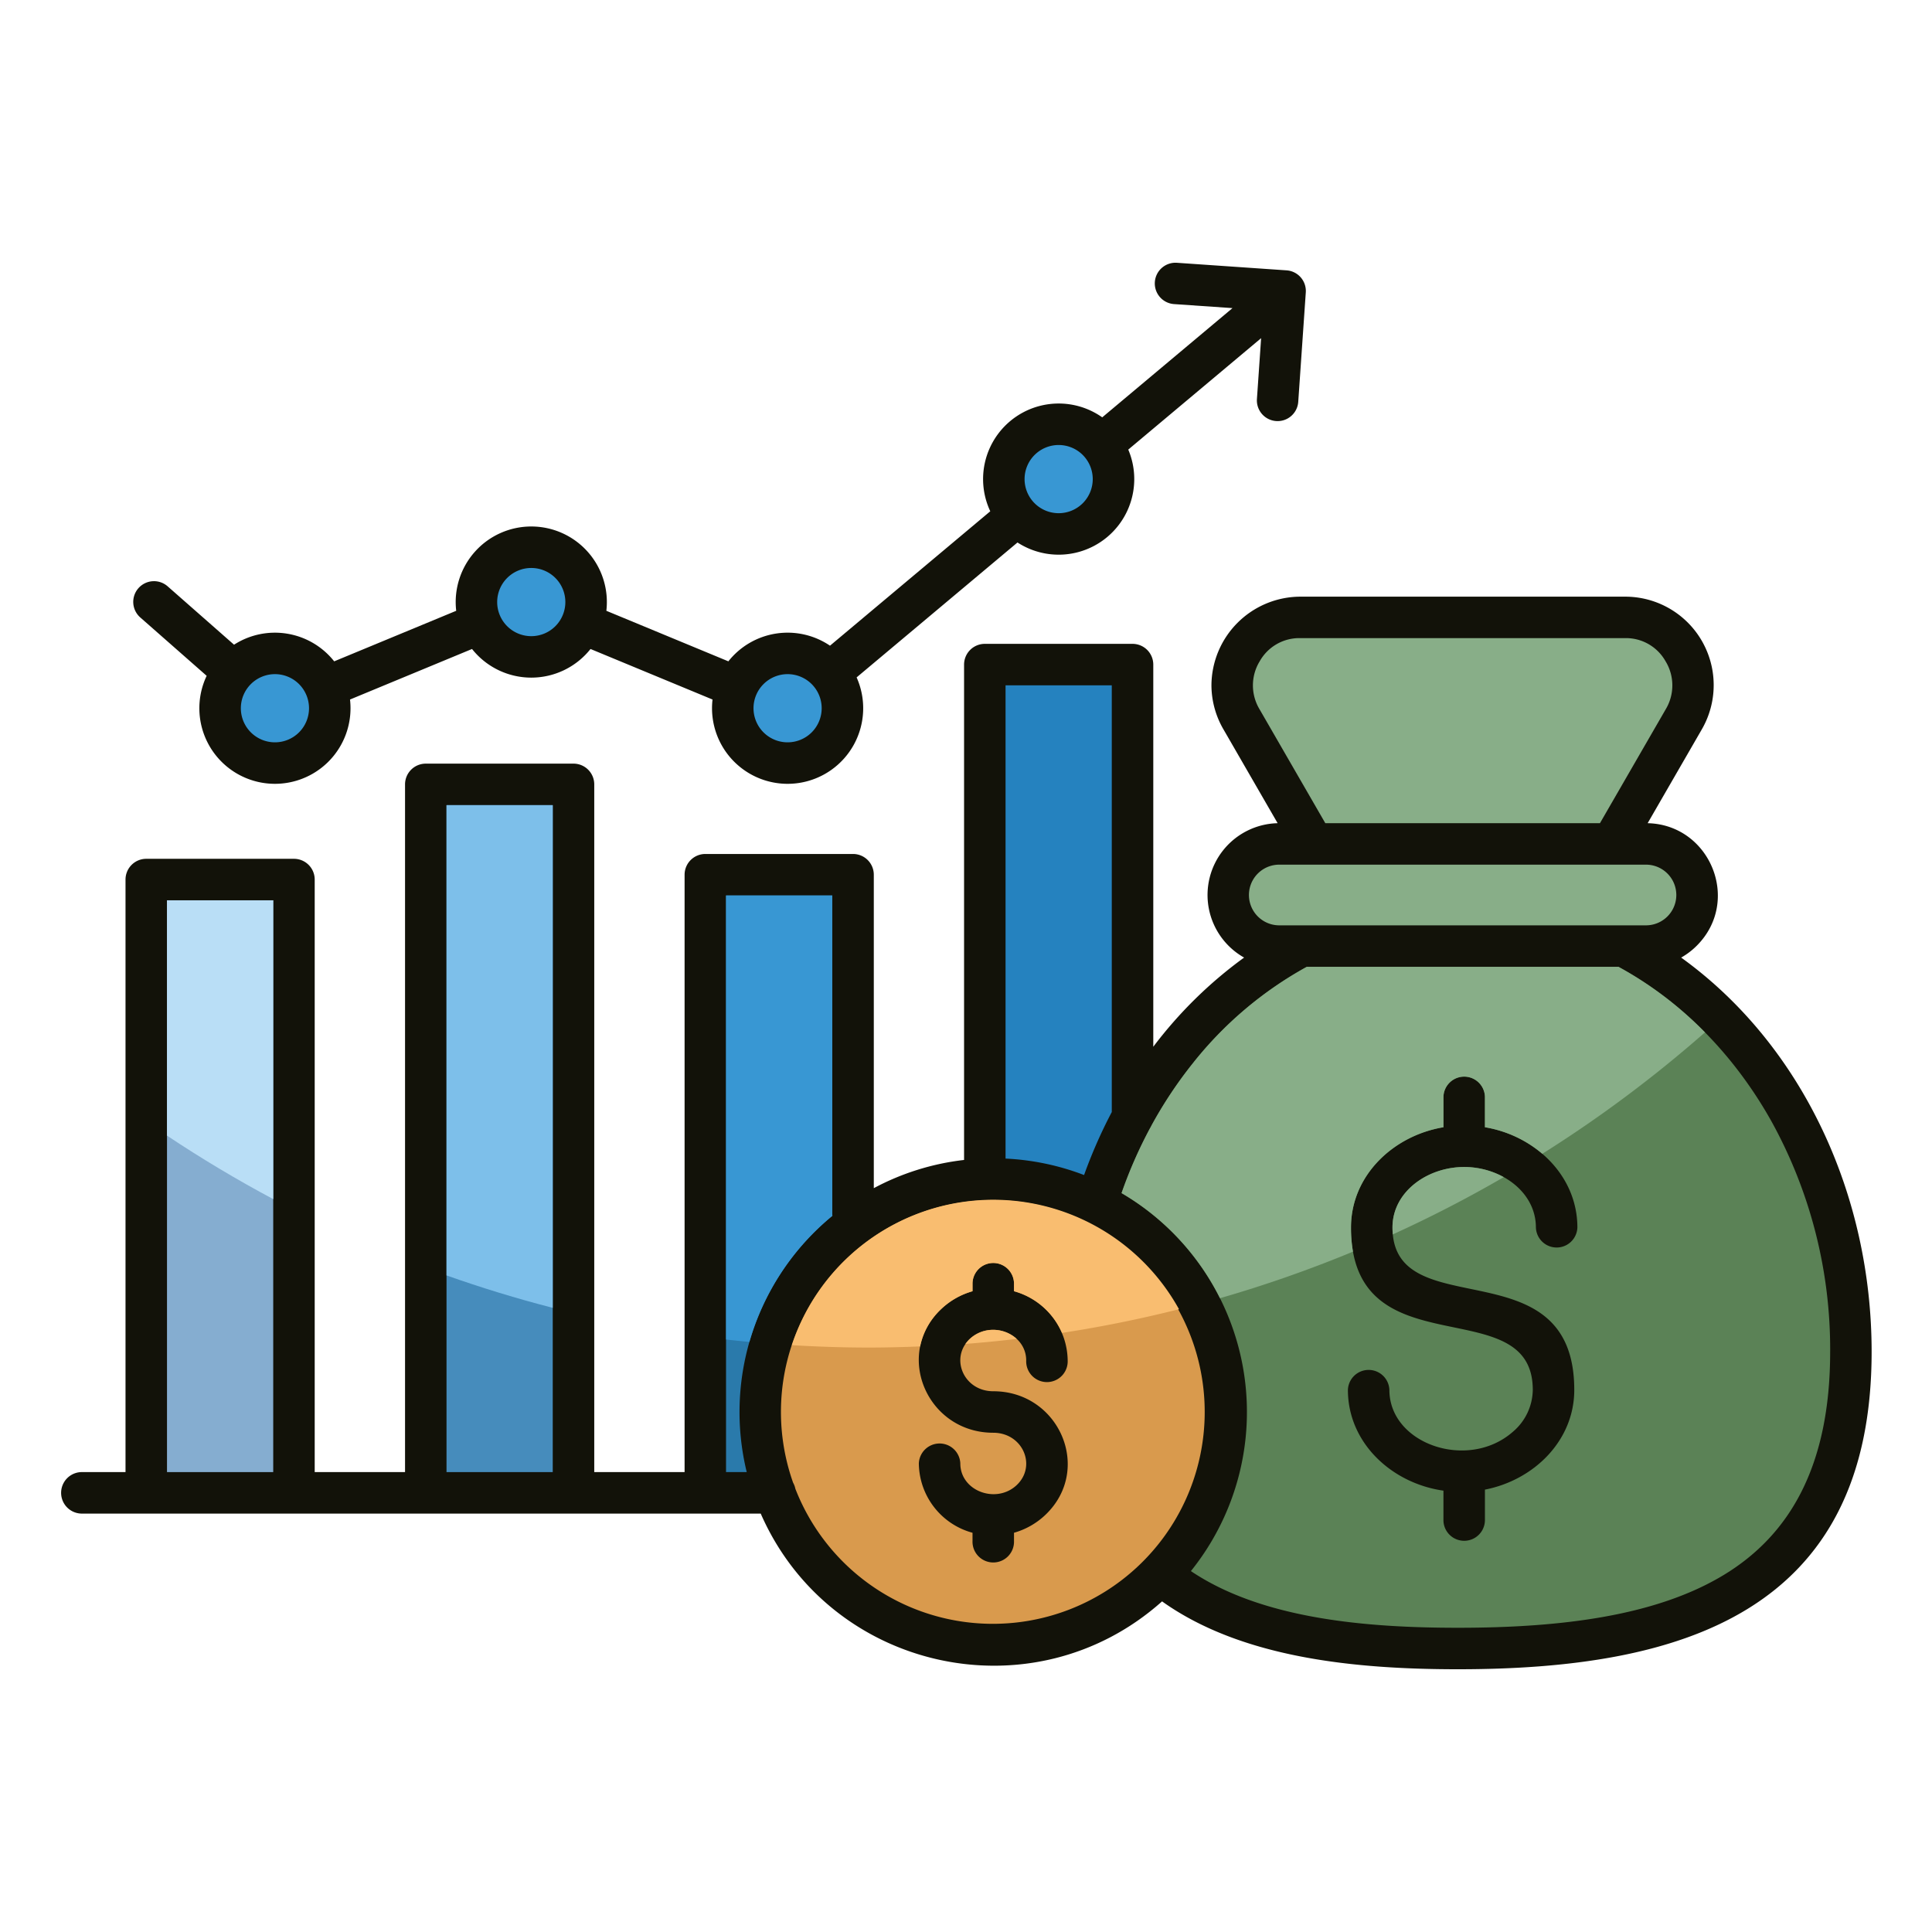 <svg id="Layer_1" viewBox="0 0 512 512" xmlns="http://www.w3.org/2000/svg" data-name="Layer 1"><g fill-rule="evenodd"><path d="m311.216 80.593a5.487 5.487 0 1 1 .73-10.949l28.993 2a5.483 5.483 0 0 1 5.11 5.84l-2 28.992a5.487 5.487 0 0 1 -10.95-.73l1.113-16.131-35.212 29.531a20.03 20.03 0 0 1 -29.353 24.616l-42.636 35.756a20.03 20.03 0 1 1 -38.183 5.863l-32.334-13.393a20.035 20.035 0 0 1 -31.4 0l-32.337 13.393a20.029 20.029 0 1 1 -37.988-6.281l-17.54-15.421a5.492 5.492 0 1 1 7.257-8.244l17.537 15.418a20.027 20.027 0 0 1 26.539 4.409l32.338-13.395a20.029 20.029 0 1 1 39.79 0l32.334 13.393a20.027 20.027 0 0 1 26.934-4.148l42.475-35.621a20.03 20.03 0 0 1 29.672-24.891l34.519-28.948z" fill="#121209"/><path d="m286.946 120.578a9.035 9.035 0 1 0 0 12.778 9.045 9.045 0 0 0 0-12.778z" fill="#3897d3"/><path d="m255.489 307.4v-131.273a5.5 5.5 0 0 1 5.5-5.5h39.143a5.5 5.5 0 0 1 5.5 5.5v101.273a114.2 114.2 0 0 1 24.068-23.633 19.035 19.035 0 0 1 8.884-35.612l-14.307-24.782a23.375 23.375 0 0 1 -3.232-11.736 23.624 23.624 0 0 1 23.581-23.514h85.974a23.437 23.437 0 0 1 20.35 35.25l-14.307 24.782c16.551.377 24.91 20.575 13.01 32.475a19.219 19.219 0 0 1 -4.126 3.137c32.431 23.403 50.473 63.317 50.473 104.462 0 69.506-51.062 84.14-109.611 84.14-26.914 0-57.223-2.856-78.43-17.988-34.215 30.519-88.113 18.433-106.359-23.266h-180.1a5.5 5.5 0 0 1 0-10.993h11.764v-157.03a5.5 5.5 0 0 1 5.5-5.5h39.136a5.5 5.5 0 0 1 5.5 5.5v157.03h23.94v-182.251a5.5 5.5 0 0 1 5.5-5.5h39.143a5.5 5.5 0 0 1 5.5 5.5v182.251h23.94v-158.31a5.5 5.5 0 0 1 5.5-5.5h39.143a5.5 5.5 0 0 1 5.5 5.5v83.064a66.8 66.8 0 0 1 23.923-7.476z" fill="#121209"/><path d="m305.132 298.323a5.311 5.311 0 0 1 -.358.66 119.64 119.64 0 0 0 -7.548 17.2 67.265 67.265 0 0 1 18.374 100.172c18.961 12.763 46.718 15.021 70.794 15.021 27.534 0 52.625-3.173 70.512-14.05 17.3-10.52 28.106-28.713 28.106-59.1a124.928 124.928 0 0 0 -15.592-61.123c-9.9-17.659-23.943-31.9-40.515-40.889h-82.581a99.972 99.972 0 0 0 -30.28 25.656 113.157 113.157 0 0 0 -10.912 16.45zm82.891 10.945c-9.723 0-19 6.541-19 16.032 0 26.467 48.174 4.5 48.174 43.045 0 13.451-10.7 23.9-23.677 26.421v8.256a5.5 5.5 0 0 1 -10.993 0v-7.982c-13.721-1.945-25.318-12.665-25.318-26.695a5.5 5.5 0 0 1 10.993 0c0 14.376 20.87 21.512 32.716 11.1a14.8 14.8 0 0 0 5.286-11.1c0-26.87-48.174-4.775-48.174-43.045 0-13.742 11.144-24.33 24.5-26.569v-8.108a5.5 5.5 0 0 1 10.993 0v8.108c13.354 2.239 24.5 12.827 24.5 26.569a5.5 5.5 0 0 1 -10.993 0c-.006-9.491-9.285-16.032-19.007-16.032z" fill="#5b8256"/><path d="m305.132 298.323a5.311 5.311 0 0 1 -.358.66 119.64 119.64 0 0 0 -7.548 17.2 66.907 66.907 0 0 1 26.085 27.852 333.429 333.429 0 0 0 35.244-12.335 36.5 36.5 0 0 1 -.526-6.4c0-13.742 11.144-24.33 24.5-26.569v-8.108a5.5 5.5 0 0 1 10.993 0v8.108a31.463 31.463 0 0 1 15.207 7.037 337.533 337.533 0 0 0 43.107-32.182 97.477 97.477 0 0 0 -22.936-17.369h-82.576a99.972 99.972 0 0 0 -30.28 25.656 113.157 113.157 0 0 0 -10.912 16.45zm93.379 13.628q-14.268 8.287-29.4 15.176c-.055-.584-.091-1.188-.091-1.827 0-9.491 9.278-16.032 19-16.032a21.777 21.777 0 0 1 10.491 2.683z" fill="#88ae88"/><path d="m294.632 294.7v-113.077h-28.151v125.414a66.923 66.923 0 0 1 20.811 4.36 130.842 130.842 0 0 1 7.34-16.697z" fill="#2582bf"/><path d="m215.111 181.3a9.035 9.035 0 1 0 0 12.778 9.045 9.045 0 0 0 0-12.778z" fill="#3897d3"/><path d="m147.181 153.166a9.035 9.035 0 1 0 0 12.778 9.045 9.045 0 0 0 0-12.778z" fill="#3897d3"/><path d="m79.251 181.3a9.035 9.035 0 1 0 0 12.778 9.045 9.045 0 0 0 0-12.778z" fill="#3897d3"/></g><path d="m44.256 238.588h28.15v151.534h-28.15z" fill="#85add0"/><path d="m72.406 317.779v-79.191h-28.15v62.361q13.623 9.076 28.15 16.83z" fill="#b9def6" fill-rule="evenodd"/><path d="m118.331 213.368h28.15v176.754h-28.15z" fill="#468cbc"/><path d="m146.482 346.591v-133.223h-28.151v124.632c9.209 3.254 18.593 6.138 28.151 8.591z" fill="#7dbfea" fill-rule="evenodd"/><path d="m192.406 390.122h5.485a67.249 67.249 0 0 1 22.7-67.918 5.472 5.472 0 0 1 -.035-.618v-84.277h-28.15z" fill="#2a7aab" fill-rule="evenodd"/><path d="m198.6 355.625a67.384 67.384 0 0 1 21.992-33.425 5.472 5.472 0 0 1 -.035-.618v-84.273h-28.151v117.677q3.094.347 6.194.639z" fill="#3897d3" fill-rule="evenodd"/><path d="m210.183 392.935a5.453 5.453 0 0 1 .591 1.591 56.151 56.151 0 1 0 -.591-1.591zm47.545-52.927a5.5 5.5 0 0 1 10.993 0v2.181a19.259 19.259 0 0 1 14.225 18.37 5.5 5.5 0 1 1 -10.992 0c0-7.368-9.609-10.845-14.989-5.69-5.311 5.091-1.544 13.827 6.259 13.827 17.466 0 26.425 20.679 13.86 32.719a19.925 19.925 0 0 1 -8.363 4.78v2.18a5.5 5.5 0 1 1 -10.993 0v-2.175a19.26 19.26 0 0 1 -14.225-18.37 5.5 5.5 0 0 1 10.992 0c0 7.368 9.609 10.845 14.989 5.69 5.312-5.092 1.543-13.827-6.26-13.827-17.465 0-26.423-20.679-13.859-32.719a19.925 19.925 0 0 1 8.363-4.78z" fill="#d99a4d" fill-rule="evenodd"/><path d="m312.447 346.958a56.249 56.249 0 0 0 -102.6 9.526c6.741.4 13.529.633 20.371.633 4.566 0 9.1-.118 13.626-.3a18.635 18.635 0 0 1 5.523-9.85 19.925 19.925 0 0 1 8.363-4.78v-2.181a5.5 5.5 0 0 1 10.993 0v2.181a19.643 19.643 0 0 1 12.721 11.044q15.756-2.416 31-6.275zm-43.007 7.866c-4.5.524-9.022.978-13.574 1.326a8.569 8.569 0 0 1 1.1-1.281 9.222 9.222 0 0 1 12.474-.045z" fill="#f9bd70" fill-rule="evenodd"/><path d="m351.219 218.15h72.787l17.453-30.23a12.283 12.283 0 0 0 .009-12.55h-.009a12.025 12.025 0 0 0 -10.861-6.26h-85.972a12.023 12.023 0 0 0 -10.86 6.26h-.009a12.28 12.28 0 0 0 .009 12.55z" fill="#88ae88" fill-rule="evenodd"/><path d="m436.2 229.142h-97.179a8.041 8.041 0 0 0 0 16.082h97.179a8.041 8.041 0 0 0 0-16.082z" fill="#88ae88" fill-rule="evenodd"/></svg>